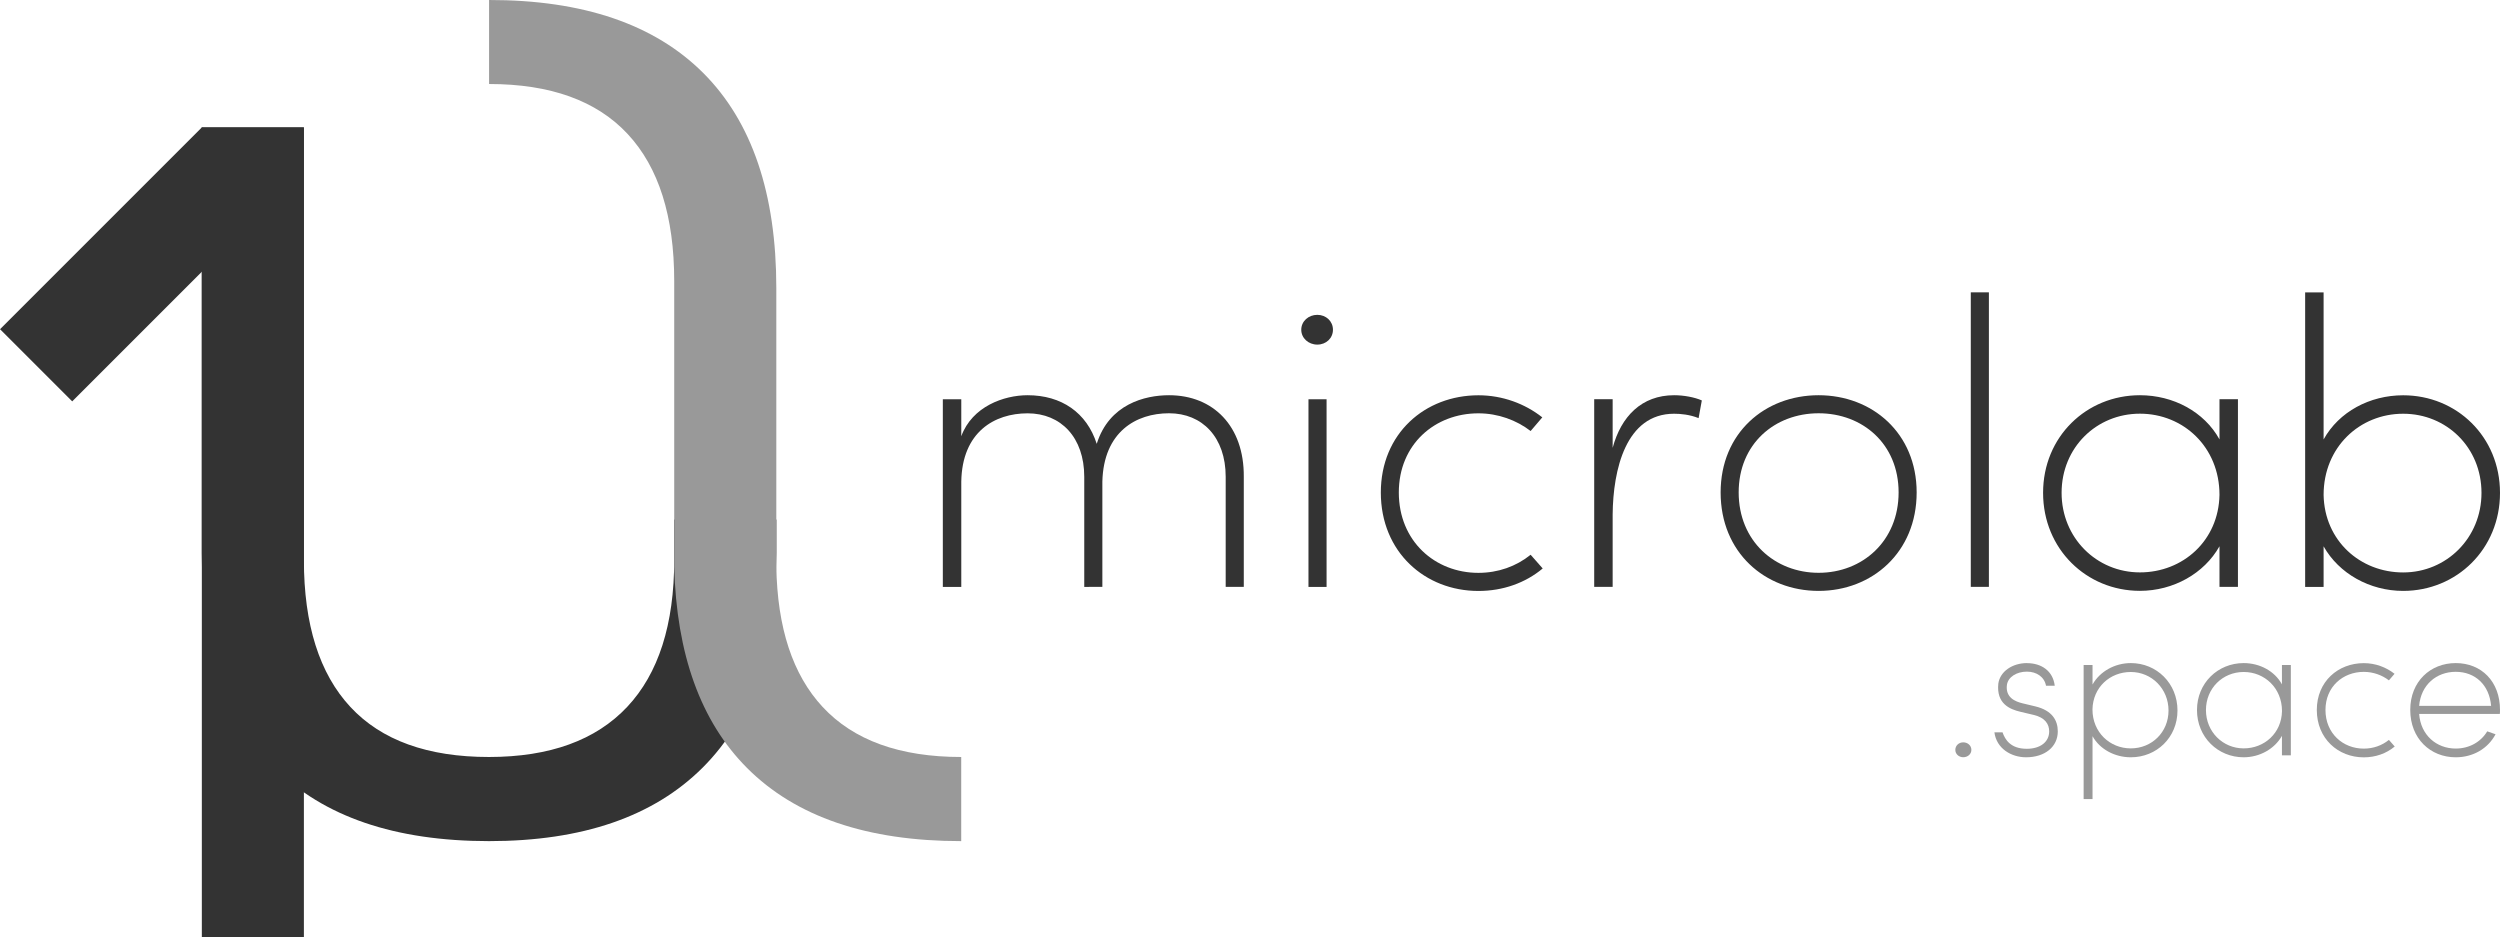 <?xml version="1.0" encoding="UTF-8" standalone="no"?>
<!-- Created with Inkscape (http://www.inkscape.org/) -->

<svg
   width="42.672mm"
   height="16mm"
   viewBox="0 0 42.672 16"
   version="1.1"
   id="svg8"
   sodipodi:docname="logo-text-black.svg"
   inkscape:version="1.1.1 (3bf5ae0d25, 2021-09-20, custom)"
   inkscape:export-filename="/home/nixi/pictures/vector/microlab/nalepky/48.5-black.png"
   inkscape:export-xdpi="689.59796"
   inkscape:export-ydpi="689.59796"
   xmlns:inkscape="http://www.inkscape.org/namespaces/inkscape"
   xmlns:sodipodi="http://sodipodi.sourceforge.net/DTD/sodipodi-0.dtd"
   xmlns="http://www.w3.org/2000/svg"
   xmlns:svg="http://www.w3.org/2000/svg"
   xmlns:rdf="http://www.w3.org/1999/02/22-rdf-syntax-ns#"
   xmlns:cc="http://creativecommons.org/ns#"
   xmlns:dc="http://purl.org/dc/elements/1.1/">
  <defs
     id="defs2" />
  <sodipodi:namedview
     id="base"
     pagecolor="#ffffff"
     bordercolor="#666666"
     borderopacity="1.0"
     inkscape:pageopacity="0.0"
     inkscape:pageshadow="2"
     inkscape:zoom="3.9911181"
     inkscape:cx="75.292185"
     inkscape:cy="147.32714"
     inkscape:document-units="mm"
     inkscape:current-layer="layer1"
     showgrid="false"
     inkscape:window-width="1348"
     inkscape:window-height="1968"
     inkscape:window-x="0"
     inkscape:window-y="0"
     inkscape:window-maximized="0"
     inkscape:snap-bbox="true"
     inkscape:bbox-nodes="true"
     inkscape:snap-page="true"
     inkscape:pagecheckerboard="0" />
  <g
     inkscape:label="Layer 1"
     inkscape:groupmode="layer"
     id="layer1"
     transform="translate(-7.392,-89.5)">
    <g
       aria-label="microlab"
       style="font-style:normal;font-weight:normal;font-size:6.858px;line-height:1.25;font-family:sans-serif;letter-spacing:0px;word-spacing:0px;opacity:1;fill:#333333;fill-opacity:1;stroke:none;stroke-width:0.171"
       id="text3678">
      <path
         d="m 26.208,99.517 v -1.797 c 0.021,-0.85 0.576,-1.166 1.138,-1.166 0.569,0 0.967,0.411 0.967,1.084 v 1.879 h 0.309 v -1.879 c 0.007,-0.864 -0.521,-1.392 -1.276,-1.392 -0.411,0 -1.022,0.151 -1.234,0.83 -0.171,-0.535 -0.604,-0.83 -1.18,-0.83 -0.405,0 -0.946,0.192 -1.132,0.7 v -0.631 h -0.315 v 3.203 h 0.315 v -1.797 c 0.014,-0.85 0.569,-1.166 1.132,-1.166 0.569,0 0.967,0.411 0.967,1.084 v 1.879 z"
         style="font-style:normal;font-variant:normal;font-weight:normal;font-stretch:normal;font-family:'Sofia Pro';-inkscape-font-specification:'Sofia Pro';fill:#333333;fill-opacity:1;stroke-width:0.171"
         id="path9512" />
      <path
         d="m 30.035,96.315 v 3.203 h -0.309 V 96.315 Z M 29.603,95.128 c 0,0.144 0.123,0.254 0.274,0.254 0.151,0 0.267,-0.11 0.267,-0.254 0,-0.144 -0.117,-0.254 -0.267,-0.254 -0.151,0 -0.274,0.11 -0.274,0.254 z"
         style="font-style:normal;font-variant:normal;font-weight:normal;font-stretch:normal;font-family:'Sofia Pro';-inkscape-font-specification:'Sofia Pro';fill:#333333;fill-opacity:1;stroke-width:0.171"
         id="path9514" />
      <path
         d="m 33.518,98.969 c -0.247,0.199 -0.555,0.309 -0.892,0.309 -0.741,0 -1.358,-0.542 -1.358,-1.372 0,-0.823 0.617,-1.351 1.358,-1.351 0.336,0 0.652,0.117 0.892,0.302 l 0.199,-0.233 c -0.295,-0.233 -0.679,-0.377 -1.09,-0.377 -0.912,0 -1.666,0.652 -1.666,1.66 0,1.015 0.754,1.68 1.666,1.68 0.418,0 0.802,-0.137 1.097,-0.384 z"
         style="font-style:normal;font-variant:normal;font-weight:normal;font-stretch:normal;font-family:'Sofia Pro';-inkscape-font-specification:'Sofia Pro';fill:#333333;fill-opacity:1;stroke-width:0.171"
         id="path9516" />
      <path
         d="m 34.918,99.517 v -1.234 c 0.007,-0.768 0.226,-1.721 1.049,-1.721 0.11,0 0.267,0.014 0.418,0.075 l 0.055,-0.302 c -0.123,-0.055 -0.309,-0.089 -0.473,-0.089 -0.555,0 -0.905,0.363 -1.049,0.898 v -0.83 h -0.315 v 3.203 z"
         style="font-style:normal;font-variant:normal;font-weight:normal;font-stretch:normal;font-family:'Sofia Pro';-inkscape-font-specification:'Sofia Pro';fill:#333333;fill-opacity:1;stroke-width:0.171"
         id="path9518" />
      <path
         d="m 38.434,99.277 c -0.748,0 -1.365,-0.542 -1.365,-1.372 0,-0.83 0.617,-1.351 1.365,-1.351 0.748,0 1.365,0.521 1.365,1.351 0,0.83 -0.617,1.372 -1.365,1.372 z m 0,0.309 c 0.912,0 1.673,-0.658 1.673,-1.68 0,-1.015 -0.761,-1.66 -1.673,-1.66 -0.919,0 -1.673,0.645 -1.673,1.66 0,1.022 0.754,1.68 1.673,1.68 z"
         style="font-style:normal;font-variant:normal;font-weight:normal;font-stretch:normal;font-family:'Sofia Pro';-inkscape-font-specification:'Sofia Pro';fill:#333333;fill-opacity:1;stroke-width:0.171"
         id="path9520" />
      <path
         d="m 41.34,99.517 v -5.027 h -0.309 v 5.027 z"
         style="font-style:normal;font-variant:normal;font-weight:normal;font-stretch:normal;font-family:'Sofia Pro';-inkscape-font-specification:'Sofia Pro';fill:#333333;fill-opacity:1;stroke-width:0.171"
         id="path9522" />
      <path
         d="m 45.276,99.517 h 0.315 v -3.203 h -0.315 v 0.686 c -0.261,-0.473 -0.789,-0.754 -1.358,-0.754 -0.912,0 -1.653,0.706 -1.653,1.666 0,0.96 0.741,1.673 1.653,1.673 0.569,0 1.097,-0.295 1.358,-0.761 z m -2.695,-1.605 c 0,-0.775 0.597,-1.351 1.337,-1.351 0.741,0 1.358,0.569 1.358,1.385 -0.014,0.782 -0.624,1.324 -1.358,1.324 -0.741,0 -1.337,-0.59 -1.337,-1.358 z"
         style="font-style:normal;font-variant:normal;font-weight:normal;font-stretch:normal;font-family:'Sofia Pro';-inkscape-font-specification:'Sofia Pro';fill:#333333;fill-opacity:1;stroke-width:0.171"
         id="path9524" />
      <path
         d="m 49.748,97.913 c 0,0.768 -0.597,1.358 -1.337,1.358 -0.734,0 -1.344,-0.542 -1.358,-1.324 0,-0.816 0.617,-1.385 1.358,-1.385 0.741,0 1.337,0.576 1.337,1.351 z m -2.695,0.912 c 0.261,0.466 0.789,0.761 1.358,0.761 0.912,0 1.653,-0.713 1.653,-1.673 0,-0.96 -0.741,-1.666 -1.653,-1.666 -0.569,0 -1.097,0.281 -1.358,0.754 v -2.51 h -0.315 v 5.027 h 0.315 z"
         style="font-style:normal;font-variant:normal;font-weight:normal;font-stretch:normal;font-family:'Sofia Pro';-inkscape-font-specification:'Sofia Pro';fill:#333333;fill-opacity:1;stroke-width:0.171"
         id="path9526" />
    </g>
    <rect
       style="fill:#333333;fill-opacity:1;stroke-width:0.019"
       inkscape:export-ydpi="20.59944"
       inkscape:export-xdpi="20.59944"
       id="rect3680"
       transform="rotate(45)"
       height="4.871"
       width="1.742"
       y="57.161"
       x="72.487" />
    <path
       inkscape:connector-curvature="0"
       style="fill:#333333;fill-opacity:1;stroke-width:0.019"
       inkscape:export-ydpi="20.59944"
       inkscape:export-xdpi="20.59944"
       id="path3682"
       d="m 18.9,98.368 v 0.687 q 0,1.657 -0.803,2.511 -0.803,0.854 -2.358,0.855 -1.572,0 -2.366,-0.854 -0.794,-0.854 -0.794,-2.511 V 91.675 h -1.743 v 7.261 q 0,2.426 1.247,3.673 1.247,1.247 3.656,1.248 2.391,0 3.648,-1.256 1.256,-1.256 1.256,-3.664 v -0.569 z" />
    <rect
       style="fill:#333333;fill-opacity:1;stroke-width:0.019"
       inkscape:export-ydpi="20.59944"
       inkscape:export-xdpi="20.59944"
       id="rect3684"
       height="13.825"
       width="1.742"
       y="91.675"
       x="10.837" />
    <path
       id="path3686"
       d="m 15.74,89.5 v 1.434 c 1.048,0 1.837,0.285 2.366,0.854 0.53,0.569 0.794,1.406 0.794,2.511 v 4.867 h -2.18e-4 c 0.038,1.503 0.453,2.65 1.243,3.442 0.831,0.833 2.05,1.249 3.656,1.249 v -1.436 c -1.048,0 -1.837,-0.285 -2.366,-0.855 -0.511,-0.55 -0.773,-1.35 -0.79,-2.399 v -4.748 c 0,-1.617 -0.416,-2.842 -1.247,-3.673 -0.831,-0.831 -2.05,-1.247 -3.656,-1.246 z"
       style="opacity:1;fill:#999999;fill-opacity:1;stroke-width:0.019"
       inkscape:connector-curvature="0" />
    <g
       aria-label=".space"
       style="font-style:normal;font-weight:normal;font-size:3.301px;line-height:1.25;font-family:sans-serif;letter-spacing:0px;word-spacing:0px;opacity:1;fill:#999999;fill-opacity:1;stroke:none;stroke-width:0.083"
       id="text3690">
      <path
         d="m 40.767,102.3 c 0,0.073 0.063,0.125 0.135,0.125 0.076,0 0.139,-0.053 0.139,-0.125 0,-0.076 -0.063,-0.129 -0.139,-0.129 -0.073,0 -0.135,0.053 -0.135,0.129 z"
         style="font-style:normal;font-variant:normal;font-weight:normal;font-stretch:normal;font-family:'Sofia Pro';-inkscape-font-specification:'Sofia Pro';fill:#999999;fill-opacity:1;stroke-width:0.083"
         id="path9499" />
      <path
         d="m 41.99,100.818 c -0.244,0 -0.459,0.139 -0.489,0.35 -0.036,0.343 0.195,0.439 0.38,0.482 l 0.224,0.053 c 0.195,0.046 0.264,0.158 0.264,0.281 0,0.178 -0.149,0.297 -0.383,0.297 -0.274,0 -0.37,-0.155 -0.413,-0.281 h -0.139 c 0.036,0.277 0.287,0.426 0.541,0.426 0.32,0 0.541,-0.178 0.541,-0.442 0,-0.191 -0.099,-0.357 -0.38,-0.426 l -0.221,-0.053 c -0.125,-0.03 -0.297,-0.099 -0.267,-0.317 0.02,-0.132 0.165,-0.224 0.34,-0.224 0.168,0 0.3,0.092 0.327,0.241 h 0.149 c -0.03,-0.254 -0.228,-0.386 -0.475,-0.386 z"
         style="font-style:normal;font-variant:normal;font-weight:normal;font-stretch:normal;font-family:'Sofia Pro';-inkscape-font-specification:'Sofia Pro';fill:#999999;fill-opacity:1;stroke-width:0.083"
         id="path9501" />
      <path
         d="m 43.109,100.851 h -0.152 v 2.288 h 0.152 v -1.073 c 0.125,0.224 0.38,0.36 0.654,0.36 0.439,0 0.796,-0.337 0.796,-0.799 0,-0.465 -0.357,-0.809 -0.796,-0.809 -0.274,0 -0.528,0.142 -0.654,0.366 z m 1.297,0.776 c 0,0.373 -0.287,0.647 -0.644,0.647 -0.357,0 -0.654,-0.274 -0.654,-0.664 0.007,-0.38 0.3,-0.64 0.654,-0.64 0.357,0 0.644,0.287 0.644,0.657 z"
         style="font-style:normal;font-variant:normal;font-weight:normal;font-stretch:normal;font-family:'Sofia Pro';-inkscape-font-specification:'Sofia Pro';fill:#999999;fill-opacity:1;stroke-width:0.083"
         id="path9503" />
      <path
         d="m 46.342,102.393 h 0.152 v -1.542 h -0.152 v 0.33 c -0.125,-0.228 -0.38,-0.363 -0.654,-0.363 -0.439,0 -0.796,0.34 -0.796,0.802 0,0.462 0.357,0.806 0.796,0.806 0.274,0 0.528,-0.142 0.654,-0.366 z m -1.297,-0.773 c 0,-0.373 0.287,-0.65 0.644,-0.65 0.357,0 0.654,0.274 0.654,0.667 -0.007,0.376 -0.3,0.637 -0.654,0.637 -0.357,0 -0.644,-0.284 -0.644,-0.654 z"
         style="font-style:normal;font-variant:normal;font-weight:normal;font-stretch:normal;font-family:'Sofia Pro';-inkscape-font-specification:'Sofia Pro';fill:#999999;fill-opacity:1;stroke-width:0.083"
         id="path9505" />
      <path
         d="m 48.168,102.129 c -0.119,0.096 -0.267,0.149 -0.429,0.149 -0.357,0 -0.654,-0.261 -0.654,-0.66 0,-0.396 0.297,-0.65 0.654,-0.65 0.162,0 0.314,0.056 0.429,0.145 l 0.096,-0.112 c -0.142,-0.112 -0.327,-0.182 -0.525,-0.182 -0.439,0 -0.802,0.314 -0.802,0.799 0,0.489 0.363,0.809 0.802,0.809 0.201,0 0.386,-0.066 0.528,-0.185 z"
         style="font-style:normal;font-variant:normal;font-weight:normal;font-stretch:normal;font-family:'Sofia Pro';-inkscape-font-specification:'Sofia Pro';fill:#999999;fill-opacity:1;stroke-width:0.083"
         id="path9507" />
      <path
         d="m 49.308,100.967 c 0.333,0 0.574,0.224 0.604,0.581 h -1.228 c 0.03,-0.357 0.294,-0.581 0.624,-0.581 z m 0.756,0.65 c 0,-0.485 -0.317,-0.799 -0.756,-0.799 -0.432,0 -0.776,0.314 -0.776,0.799 0,0.489 0.343,0.809 0.776,0.809 0.294,0 0.548,-0.145 0.68,-0.393 l -0.142,-0.05 c -0.109,0.182 -0.307,0.294 -0.538,0.294 -0.33,0 -0.598,-0.231 -0.624,-0.591 h 1.377 c 0.003,-0.023 0.003,-0.046 0.003,-0.069 z"
         style="font-style:normal;font-variant:normal;font-weight:normal;font-stretch:normal;font-family:'Sofia Pro';-inkscape-font-specification:'Sofia Pro';fill:#999999;fill-opacity:1;stroke-width:0.083"
         id="path9509" />
    </g>
  </g>
</svg>
